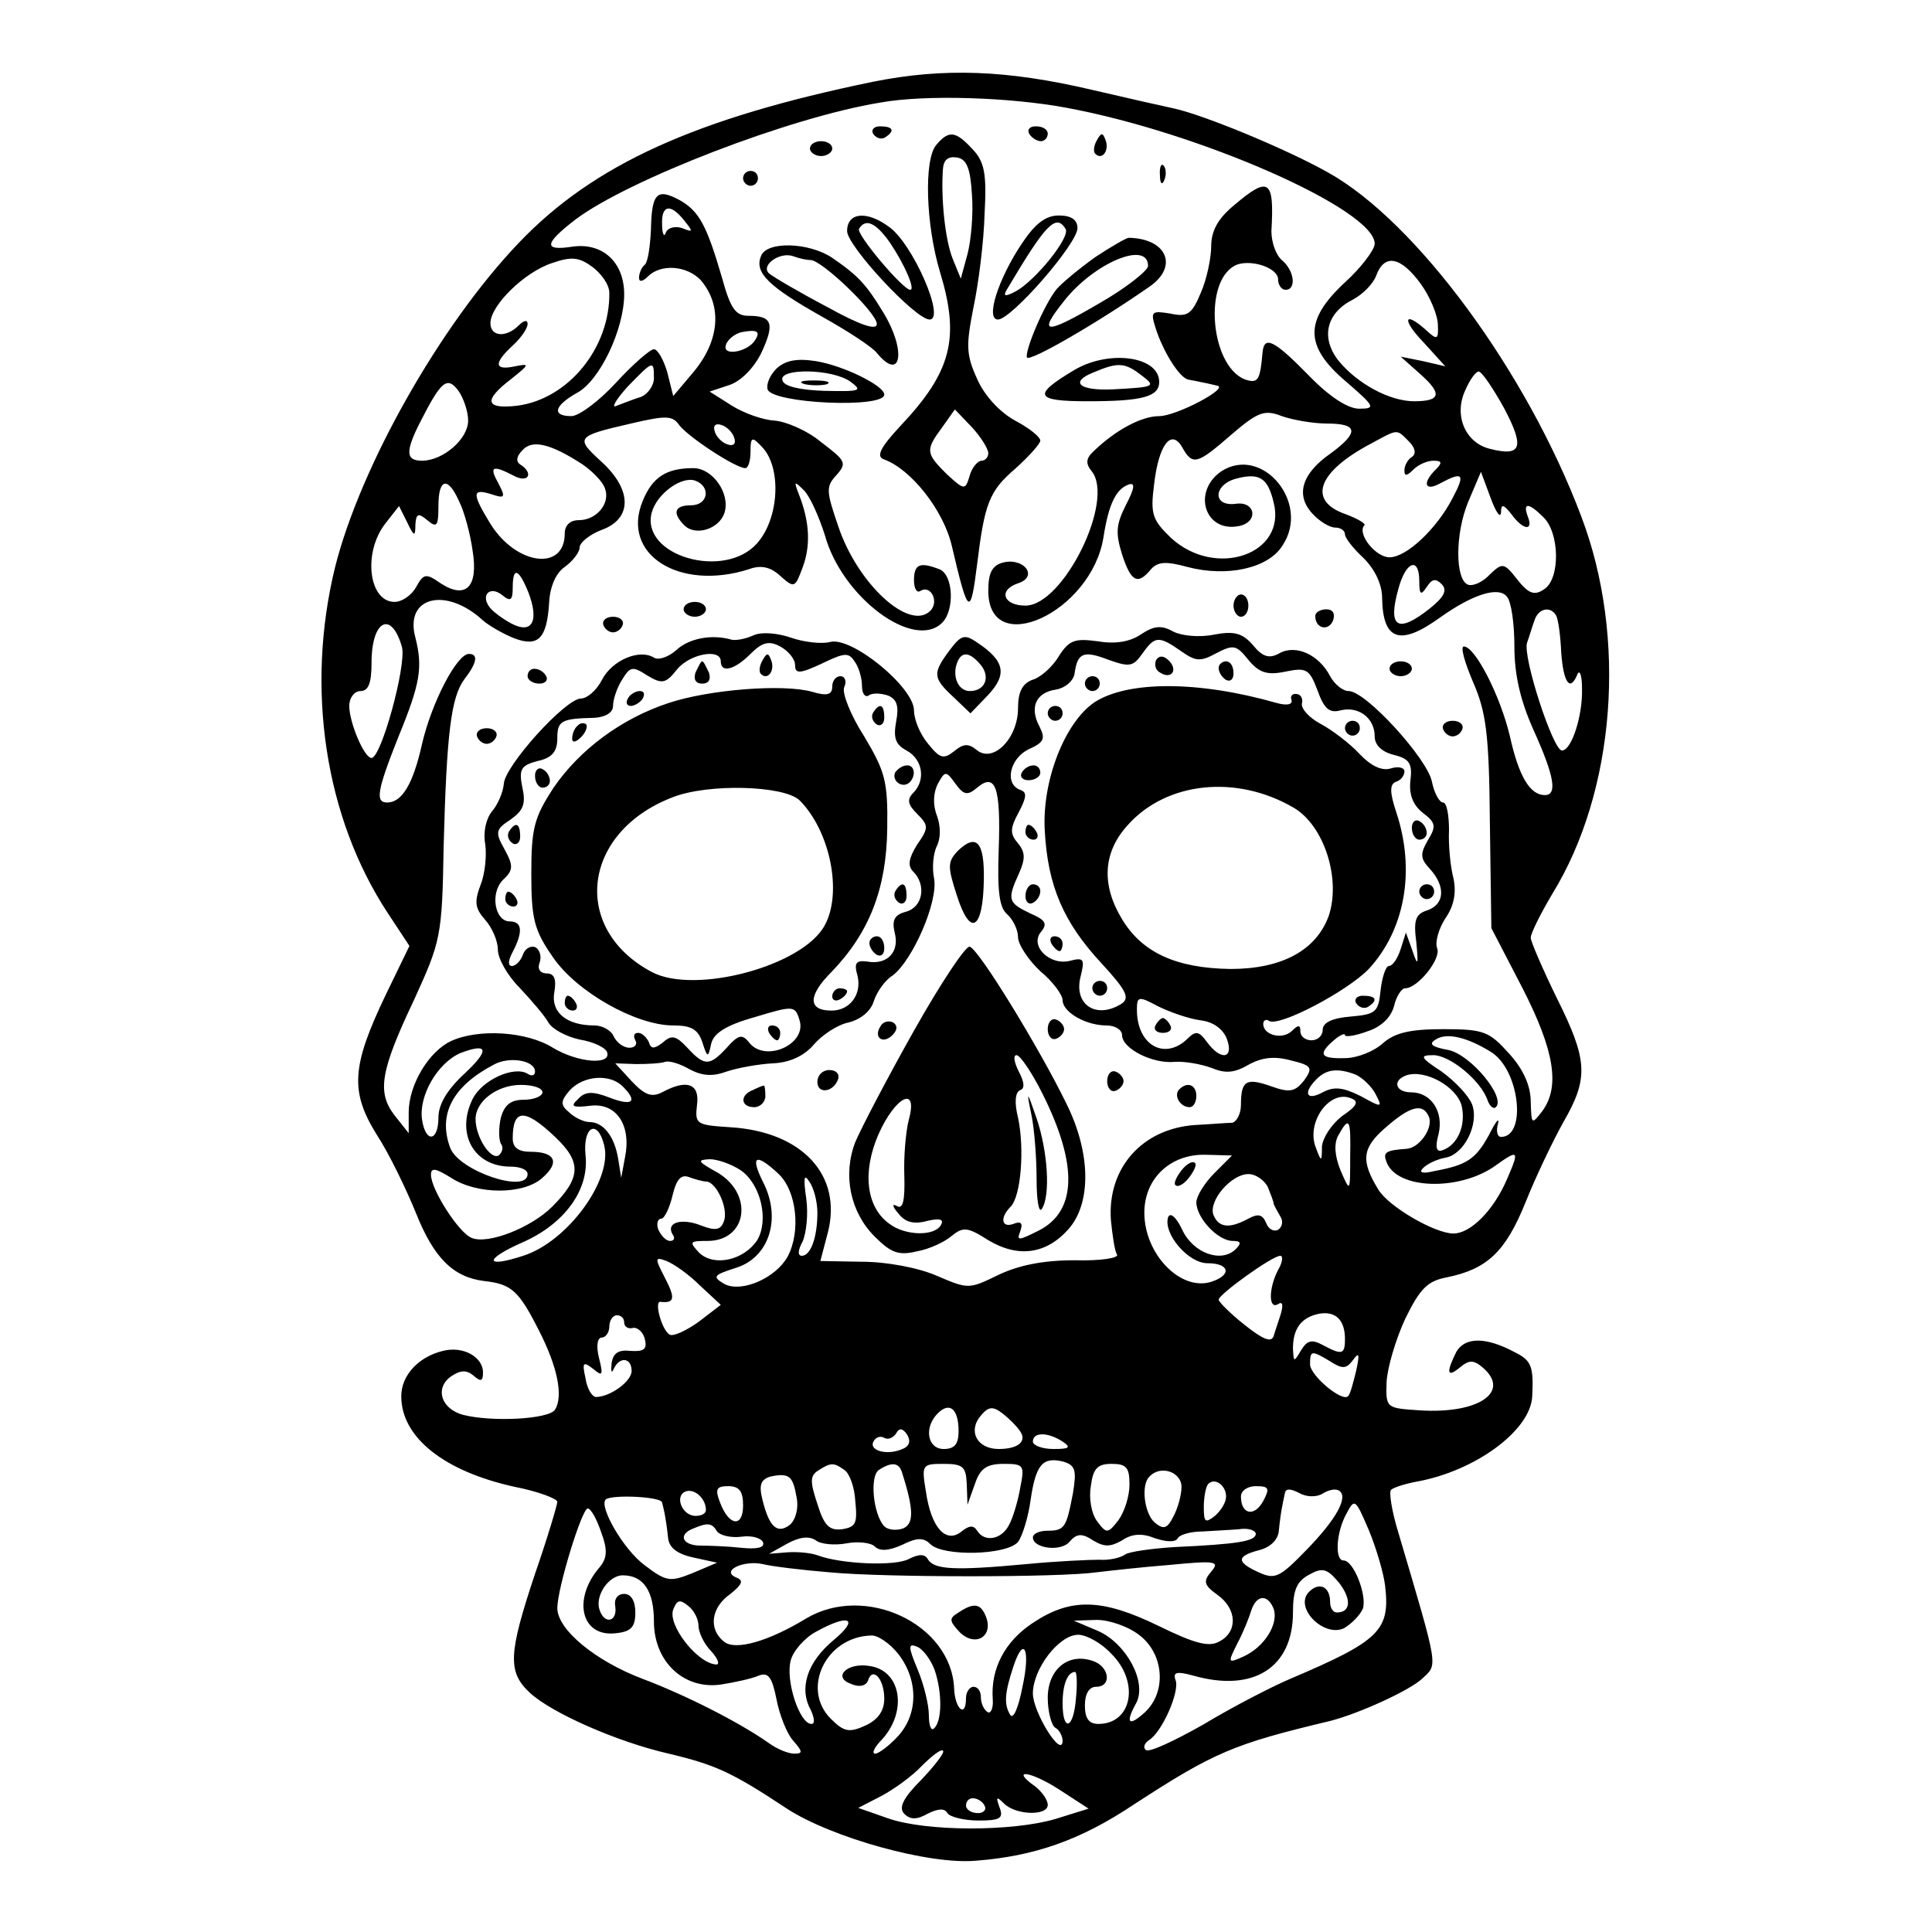 <?xml version="1.0" standalone="no"?>
<!DOCTYPE svg PUBLIC "-//W3C//DTD SVG 20010904//EN"
 "http://www.w3.org/TR/2001/REC-SVG-20010904/DTD/svg10.dtd">
<svg version="1.0" xmlns="http://www.w3.org/2000/svg"
 width="260pt" height="260pt" viewBox="0 0 260 260"
 preserveAspectRatio="xMidYMid meet">
<g transform="translate(0,260) scale(0.1,-0.1)"
fill="#000000" stroke="none">
<path d="M1175 2490 c-238 -49 -376 -111 -477 -217 -106 -111 -213 -301 -247
-436 -40 -163 -14 -337 71 -466 l29 -44 -32 -66 c-46 -96 -48 -130 -12 -188
17 -26 40 -74 53 -106 24 -60 50 -86 92 -91 36 -4 46 -13 72 -64 27 -52 34
-91 23 -109 -8 -13 -85 -17 -124 -7 -29 8 -38 35 -17 51 13 9 21 10 31 2 10
-9 13 -8 13 4 0 21 -27 36 -54 29 -33 -8 -56 -33 -56 -61 0 -55 57 -101 153
-122 31 -6 57 -16 57 -20 0 -4 -13 -48 -30 -97 -36 -108 -37 -132 -7 -160 29
-27 117 -66 187 -82 63 -15 85 -25 159 -74 60 -39 192 -76 255 -70 77 6 139
27 211 75 109 71 135 82 265 113 39 10 107 41 124 57 21 20 23 10 -32 196 -9
29 -13 55 -10 58 3 3 18 8 34 11 79 14 154 69 156 115 2 40 -1 48 -23 59 -39
21 -67 21 -79 1 -14 -28 -13 -36 5 -21 12 10 18 10 30 0 39 -33 -5 -63 -84
-58 -46 3 -46 3 -45 38 1 19 12 57 25 85 20 41 30 51 56 56 54 11 79 34 106
101 14 35 37 83 51 108 34 59 33 83 -9 167 -19 39 -35 76 -35 81 0 6 13 32 29
59 85 138 101 345 39 508 -73 194 -222 397 -341 463 -55 31 -166 77 -207 86
-14 3 -63 14 -110 25 -115 27 -200 30 -295 11z m260 -35 c179 -33 415 -137
415 -183 0 -8 -18 -32 -40 -52 -55 -51 -55 -86 2 -134 38 -33 40 -36 17 -36
-15 0 -40 16 -68 45 -47 48 -60 54 -62 30 -3 -35 -6 -40 -19 -37 -51 12 -63
137 -15 156 21 7 55 -5 55 -20 0 -8 5 -14 10 -14 15 0 12 26 -5 40 -8 7 -14
24 -14 39 4 69 -3 75 -50 35 -22 -18 -31 -35 -31 -55 0 -16 -6 -45 -14 -63
-12 -29 -18 -33 -41 -28 -25 4 -27 3 -20 -19 10 -32 33 -69 45 -70 6 -1 15 -3
20 -4 6 -1 13 -3 18 -4 17 -3 -55 -41 -78 -41 -24 0 -59 -19 -88 -47 -11 -10
-11 -17 -3 -27 32 -39 -38 -181 -89 -181 -30 0 -37 21 -10 30 28 9 8 35 -20
28 -15 -4 -20 -14 -20 -38 0 -93 139 -29 155 72 7 45 17 65 34 71 9 3 8 -5 -4
-28 -13 -26 -14 -37 -5 -66 12 -37 21 -42 39 -20 9 10 20 11 49 3 53 -14 109
-2 128 29 38 57 -27 135 -82 100 -40 -27 -23 -83 23 -74 27 5 23 34 -4 30 -32
-4 -30 26 1 34 31 8 42 1 50 -32 18 -70 -78 -103 -138 -48 -25 24 -28 32 -23
71 6 54 23 77 38 51 14 -25 20 -23 66 17 36 31 45 34 68 25 14 -5 42 -10 61
-10 42 0 43 -12 5 -40 -39 -27 -48 -56 -25 -81 9 -10 23 -19 31 -19 7 0 13 -4
13 -9 0 -5 11 -19 25 -32 15 -15 25 -35 25 -54 1 -57 24 -65 78 -26 45 32 79
42 90 28 6 -7 10 -37 10 -67 0 -38 8 -73 26 -113 28 -62 32 -87 15 -87 -20 0
-35 25 -47 79 -13 55 -47 121 -62 121 -5 0 1 -21 12 -47 18 -41 22 -70 23
-190 l2 -142 42 -81 c43 -84 51 -133 26 -166 -14 -18 -14 -17 -15 13 0 22 -10
44 -29 65 -27 30 -34 33 -89 33 -45 0 -65 -5 -81 -19 -12 -11 -35 -20 -51 -20
-33 -1 -37 5 -15 24 8 7 15 10 15 7 0 -3 14 -1 30 5 19 6 32 19 36 34 3 13 10
24 15 24 17 0 49 40 43 54 -3 8 2 26 11 40 12 17 15 35 11 54 -4 15 -7 44 -6
65 0 20 -3 37 -8 37 -5 0 -12 13 -15 28 -6 31 -89 122 -112 122 -8 0 -19 9
-25 20 -15 29 -46 43 -68 31 -14 -8 -23 -5 -36 11 -14 16 -25 19 -52 14 -19
-4 -43 -2 -55 4 -16 9 -26 8 -44 -4 -15 -10 -35 -13 -58 -9 -30 4 -38 2 -52
-20 -9 -15 -25 -29 -36 -32 -13 -5 -19 -16 -19 -38 0 -41 -34 -75 -56 -56 -11
9 -18 8 -30 -2 -14 -11 -19 -10 -35 10 -11 13 -19 33 -19 45 0 31 -84 100
-113 92 -12 -3 -36 0 -53 6 -18 6 -39 8 -50 3 -11 -5 -23 -7 -29 -6 -27 8 -58
2 -75 -14 -10 -9 -24 -14 -30 -10 -19 12 -56 -3 -70 -30 -7 -14 -20 -25 -28
-25 -21 0 -103 -91 -104 -115 -1 -11 -8 -28 -16 -37 -8 -10 -12 -28 -9 -44 2
-14 0 -39 -6 -54 -9 -24 -8 -32 6 -48 9 -10 17 -28 17 -40 0 -12 13 -35 29
-51 16 -17 34 -38 39 -47 5 -9 24 -19 42 -23 19 -3 35 -11 37 -17 6 -18 -40
-14 -73 6 -35 22 -100 26 -137 9 -30 -14 -57 -59 -57 -96 l0 -28 -19 24 c-24
31 -19 60 26 155 36 79 38 85 40 206 4 153 10 202 28 226 17 22 19 34 6 34
-16 0 -50 -65 -63 -121 -12 -54 -27 -79 -47 -79 -16 0 -14 15 15 88 30 73 33
94 23 134 -15 55 41 69 91 23 8 -7 27 -18 42 -24 32 -12 44 -1 47 48 1 21 9
40 21 48 11 8 20 20 20 26 0 7 14 18 30 24 41 15 41 54 -1 92 -35 32 -34 34
40 51 47 11 56 11 65 -2 12 -16 76 -58 89 -58 4 0 7 10 7 22 0 20 2 21 15 7
27 -27 24 -96 -6 -130 -44 -50 -157 -17 -142 41 7 26 41 50 59 43 21 -8 17
-33 -6 -33 -22 0 -26 -10 -9 -27 15 -15 47 -5 54 17 8 26 -16 60 -42 60 -36 0
-55 -12 -68 -44 -30 -72 49 -122 143 -92 16 6 29 3 42 -9 19 -17 20 -16 30 11
11 29 10 61 -5 99 -7 18 -6 18 7 5 8 -8 20 -35 28 -60 23 -84 120 -156 158
-118 17 17 15 65 -4 72 -26 10 -34 7 -34 -15 0 -11 4 -18 9 -14 14 8 25 -15
13 -27 -28 -28 -98 36 -124 114 -16 47 -17 53 -2 69 14 16 12 19 -21 44 -19
16 -48 28 -63 29 -16 1 -41 10 -57 20 l-30 19 27 9 c15 5 33 23 43 44 18 39
14 49 -18 49 -17 0 -24 10 -35 50 -21 72 -31 91 -58 106 -30 16 -37 9 -38 -40
-1 -22 -4 -43 -8 -47 -5 -4 -8 -12 -8 -18 0 -6 5 -5 12 2 17 17 52 15 71 -5
29 -34 26 -81 -10 -124 l-27 -32 -8 32 c-5 17 -13 31 -18 31 -5 0 -28 -20 -51
-45 -23 -25 -50 -45 -60 -45 -27 0 -23 14 7 31 31 16 64 86 64 133 0 43 -29
70 -70 64 -39 -6 -38 4 5 37 71 53 287 137 410 157 61 11 175 7 250 -7z m-514
-152 c12 -15 12 -16 -3 -10 -9 3 -19 1 -22 -6 -2 -7 -5 -2 -5 11 -1 26 11 29
30 5z m-101 -97 c1 -74 -55 -143 -124 -152 -43 -5 -46 7 -8 36 25 20 25 21 5
17 -28 -6 -29 4 -3 28 11 10 20 23 20 29 0 6 -5 5 -12 -2 -17 -17 -38 -15 -38
3 0 24 46 69 83 81 26 9 36 8 54 -5 12 -9 23 -24 23 -35z m1092 12 c13 -18 23
-43 23 -55 1 -20 -1 -21 -15 -8 -31 28 -34 15 -4 -16 l29 -32 -30 7 -30 6 27
-24 c29 -26 27 -36 -9 -36 -33 0 -77 24 -102 55 -24 31 -16 64 20 82 13 7 27
21 31 32 11 30 33 26 60 -11z m-896 -76 c-10 -16 -45 -22 -39 -6 2 7 12 15 21
17 21 4 26 1 18 -11z m-136 -51 c0 -10 -8 -21 -17 -25 -10 -3 -25 -9 -33 -12
-8 -4 -2 7 14 25 35 36 36 37 36 12z m1144 -40 c28 -53 24 -66 -19 -55 -33 8
-49 45 -33 79 6 14 14 25 18 25 4 0 19 -22 34 -49z m-1394 -17 c0 -25 -34 -54
-62 -54 -22 0 -23 12 -2 53 28 55 36 61 51 41 7 -10 13 -28 13 -40z m358 -23
c3 -8 -1 -12 -9 -9 -7 2 -15 10 -17 17 -3 8 1 12 9 9 7 -2 15 -10 17 -17z
m908 -5 c9 -9 10 -17 4 -21 -5 -3 -10 -11 -10 -18 0 -8 3 -8 12 1 7 7 19 12
27 12 12 0 12 -3 3 -12 -19 -19 -14 -30 7 -18 30 16 33 12 16 -20 -21 -41 -62
-80 -85 -80 -19 0 -44 32 -34 43 3 2 -9 9 -25 15 -52 18 -38 57 34 95 37 20
34 20 51 3z m-1112 -31 c13 -9 27 -23 30 -32 8 -20 -11 -43 -35 -43 -12 0 -19
-7 -19 -18 0 -51 -65 -43 -100 13 -25 41 -25 48 1 40 18 -6 20 -5 10 14 -13
23 -9 26 20 11 20 -11 28 3 9 15 -6 4 -5 11 3 19 13 15 38 9 81 -19z m1236
-65 c0 12 3 12 14 -2 16 -22 30 -23 22 -3 -7 19 1 19 21 -1 22 -21 23 -83 1
-97 -13 -9 -21 -6 -36 13 -18 23 -20 23 -37 7 -9 -10 -22 -16 -29 -14 -18 6
-18 69 0 112 l17 40 13 -35 c7 -19 13 -28 14 -20z m-1402 15 c7 -14 15 -44 18
-66 8 -49 -9 -66 -43 -44 -20 14 -23 13 -33 -5 -6 -11 -19 -20 -29 -20 -35 0
-43 67 -12 106 l18 23 11 -22 c9 -19 11 -20 11 -3 1 15 4 16 16 6 13 -11 15
-8 15 19 0 38 13 40 28 6z m1292 -107 c0 -18 2 -20 10 -8 7 11 12 12 20 4 8
-8 4 -17 -16 -33 -43 -34 -57 -26 -42 27 10 37 28 43 28 10z m-1199 -15 c15
-39 5 -57 -23 -42 -13 7 -26 17 -30 23 -11 16 2 28 18 15 11 -9 14 -7 14 10 0
29 8 26 21 -6z m1383 -31 c3 -5 6 -27 7 -50 3 -41 12 -54 22 -29 3 6 6 -2 6
-20 1 -36 -14 -83 -27 -83 -12 0 -53 126 -47 145 3 8 7 22 10 30 5 16 21 20
29 7z m-1553 -43 c6 -25 -28 -149 -41 -149 -10 0 -30 48 -30 70 0 11 7 20 15
20 11 0 15 11 15 38 0 58 27 71 41 21z m529 -24 c0 -12 6 -12 36 2 31 15 36
15 44 3 6 -8 10 -23 10 -33 0 -10 4 -16 9 -13 5 4 17 3 26 0 12 -5 15 -14 11
-35 -4 -22 -1 -31 14 -39 22 -12 26 -40 9 -57 -9 -9 -7 -16 5 -28 16 -16 16
-19 0 -42 -11 -18 -13 -28 -5 -36 18 -18 13 -48 -10 -54 -15 -4 -19 -11 -15
-28 7 -26 -10 -44 -37 -39 -15 2 -18 -2 -13 -19 6 -25 -10 -47 -35 -47 -32 0
-32 20 0 52 51 53 74 112 75 193 1 64 -3 77 -31 124 -18 28 -30 58 -27 66 4 8
1 15 -5 15 -6 0 -11 -6 -11 -14 0 -11 -7 -13 -27 -7 -39 11 -139 3 -193 -15
-64 -21 -120 -63 -155 -114 -26 -40 -30 -54 -30 -116 0 -61 4 -76 29 -112 32
-47 112 -92 162 -92 24 0 33 -5 39 -22 7 -22 8 -22 12 -3 3 14 19 25 58 36 53
16 55 16 61 -4 10 -32 -45 -57 -67 -31 -10 13 -15 12 -31 -6 -23 -25 -30 -25
-53 0 -15 16 -21 18 -33 7 -12 -9 -16 -9 -19 1 -3 6 -9 12 -14 12 -6 0 -7 -4
-4 -10 3 -5 0 -10 -8 -10 -8 0 -17 7 -21 15 -3 8 -15 15 -26 15 -38 0 -59 18
-54 45 3 17 0 25 -10 25 -9 0 -13 6 -10 14 3 8 1 17 -5 21 -6 3 -14 -1 -17 -9
-3 -9 -10 -16 -15 -16 -6 0 -5 8 1 19 14 27 13 41 -4 41 -20 0 -27 38 -9 56
14 13 14 19 2 41 -13 23 -12 27 8 40 17 12 21 21 16 43 -5 25 -2 30 21 36 19
4 26 13 26 30 0 24 5 27 50 28 15 1 25 7 25 16 0 8 5 24 12 35 11 18 14 19 34
6 20 -12 25 -11 40 8 17 21 59 29 59 11 0 -16 18 -12 40 10 16 16 25 18 40 10
11 -6 20 -17 20 -25z m519 19 c20 -14 26 -15 48 -3 23 12 27 11 43 -9 14 -17
25 -21 49 -16 29 6 33 4 44 -25 9 -25 16 -31 31 -27 24 6 46 -10 46 -35 0 -12
10 -21 26 -25 21 -5 25 -12 22 -35 -2 -19 4 -33 17 -43 17 -13 18 -18 7 -36
-11 -19 -11 -25 2 -39 22 -24 20 -48 -3 -56 -16 -5 -19 -13 -15 -43 3 -31 2
-33 -5 -12 l-9 25 -7 -22 c-4 -13 -11 -23 -16 -23 -4 0 -9 -15 -11 -32 -3 -30
-6 -33 -40 -36 -25 -2 -38 -8 -38 -18 0 -8 -7 -14 -15 -14 -8 0 -15 5 -15 12
0 9 -3 9 -11 1 -13 -13 -39 -6 -39 9 0 5 4 7 8 4 14 -8 105 40 134 70 49 53
63 133 37 211 -9 27 -9 38 0 41 6 2 11 8 11 14 0 5 -8 7 -18 4 -12 -4 -27 3
-43 20 -13 14 -37 32 -52 40 -15 8 -26 20 -25 27 2 7 -2 13 -7 13 -6 1 -9 -3
-7 -8 2 -6 -6 -8 -20 -4 -105 30 -200 30 -245 1 -40 -27 -71 -106 -67 -173 4
-74 25 -123 76 -178 34 -37 39 -47 27 -55 -34 -21 -64 -1 -55 36 6 24 5 27
-14 22 -27 -7 -55 20 -39 39 9 11 6 16 -15 25 -29 14 -31 18 -15 53 9 20 9 29
-1 41 -11 13 -11 20 1 42 11 21 11 27 2 30 -22 8 -14 43 12 55 20 9 22 14 14
30 -14 26 -5 46 22 50 12 2 23 11 25 21 4 29 12 32 46 19 28 -10 33 -9 45 8
17 24 22 25 52 4z m-274 -184 c25 21 32 0 29 -84 -2 -56 1 -77 11 -86 8 -7 15
-21 15 -31 0 -10 14 -31 30 -46 17 -14 30 -32 30 -39 0 -16 31 -34 59 -34 12
0 21 -6 21 -13 0 -18 41 -39 71 -36 13 1 35 -3 49 -8 19 -8 31 -7 50 4 18 10
35 12 57 6 29 -7 30 -10 18 -27 -12 -15 -19 -17 -44 -8 -34 12 -41 8 -41 -25
0 -12 -6 -23 -12 -24 -7 0 -30 -2 -50 -3 -71 -5 -118 -58 -113 -128 2 -20 5
-41 8 -46 4 -5 -22 -9 -57 -8 -43 0 -76 -7 -103 -20 -39 -19 -40 -19 -82 -1
-25 11 -68 19 -101 19 l-56 1 10 38 c20 77 -34 136 -131 142 -46 3 -48 4 -45
30 4 29 -14 35 -47 17 -14 -7 -23 -4 -41 15 l-22 24 28 -1 c16 0 34 1 39 3 6
2 21 -3 33 -10 17 -9 31 -10 50 -3 15 5 43 10 62 11 23 1 42 10 55 25 11 13
32 27 47 30 16 4 30 15 34 29 4 12 15 28 25 34 27 20 62 100 56 131 -3 15 -1
34 4 44 5 10 5 26 0 40 -6 15 -5 31 1 43 10 18 11 18 24 0 11 -15 16 -16 29
-5z m426 -27 c41 -24 64 -96 47 -146 -17 -46 -63 -71 -132 -71 -73 1 -119 22
-146 67 -28 46 -26 90 8 127 52 58 146 68 223 23z m-665 10 c41 -41 58 -124
34 -168 -29 -55 -175 -94 -233 -63 -109 58 -94 188 28 235 48 19 150 16 171
-4z m539 -296 c18 -2 31 -12 36 -25 10 -27 -8 -30 -27 -4 -10 14 -15 15 -25 5
-31 -31 -69 -10 -69 38 0 18 2 19 28 5 16 -8 42 -17 57 -19z m392 -43 c38 -24
48 -114 13 -114 -5 0 -7 8 -4 18 2 9 -3 3 -12 -15 -18 -33 -30 -41 -74 -49
-16 -4 -21 -2 -15 4 6 6 19 12 30 14 25 4 46 45 36 72 -5 12 -23 31 -41 44
-29 19 -30 22 -11 22 22 0 64 -34 73 -61 3 -8 8 -12 11 -9 14 13 -34 71 -64
77 -22 4 -27 8 -17 14 15 10 43 3 75 -17z m-1381 -28 c-24 -22 -36 -42 -36
-60 0 -32 -17 -35 -22 -3 -5 32 21 77 52 90 37 14 39 4 6 -27z m94 2 c0 -5 -4
-7 -10 -3 -18 11 -61 -8 -74 -34 -23 -47 2 -91 51 -91 13 0 23 -4 23 -10 0
-27 -92 4 -104 35 -17 45 3 83 58 112 21 12 56 6 56 -9z m1104 -4 c9 -4 21
-15 27 -26 10 -19 9 -19 -20 -3 -24 12 -36 13 -51 5 -22 -12 -27 -1 -8 18 13
13 28 15 52 6z m143 -42 c6 -26 -5 -53 -26 -60 -8 -3 -10 4 -5 22 7 30 -10 56
-37 56 -21 0 -26 16 -6 23 25 8 67 -15 74 -41z m-1129 26 c21 -21 13 -27 -18
-15 -23 9 -33 8 -42 -2 -11 -10 -8 -12 17 -9 35 4 55 -27 46 -70 l-5 -27 -4
25 c-5 31 -20 50 -39 50 -7 0 -20 6 -27 13 -12 10 -12 15 1 30 19 20 54 22 71
5z m-108 -8 c0 -5 -11 -10 -25 -10 -18 0 -26 -7 -31 -24 -3 -14 -3 -29 0 -35
4 -5 2 -12 -3 -16 -11 -6 -31 25 -31 49 0 24 29 46 61 46 16 0 29 -4 29 -10z
m1076 -32 c-14 -11 -26 -29 -27 -41 0 -21 -1 -21 -8 -2 -14 34 18 79 47 67 11
-4 9 -10 -12 -24z m117 -1 c6 -15 -13 -42 -30 -43 -29 -2 -32 -5 -27 -18 14
-37 98 -39 146 -5 32 23 33 21 16 -18 -18 -42 -49 -73 -72 -73 -25 0 -87 36
-101 59 -24 39 -22 56 9 83 34 30 51 34 59 15z m-1176 -27 c36 -34 35 -55 -4
-94 -28 -28 -86 -51 -108 -42 -17 6 -55 65 -55 85 0 10 6 9 27 -4 35 -23 98
-23 123 0 24 21 17 35 -16 35 -17 0 -24 6 -24 18 0 40 16 41 57 2z m1070 -27
c0 -48 0 -48 -13 -18 -8 20 -9 36 -3 47 15 27 17 22 16 -29z m-1004 16 c12
-46 -49 -130 -109 -149 -52 -17 -53 -5 -1 18 57 25 90 71 85 117 -4 39 16 50
25 14z m821 -38 c-13 -13 -24 -31 -24 -39 0 -21 29 -52 49 -52 11 0 12 -3 4
-11 -19 -19 -57 -6 -72 26 -8 17 -16 24 -19 17 -7 -22 27 -62 53 -62 30 0 33
-16 5 -25 -41 -13 -90 37 -90 93 0 46 35 79 82 78 l36 -1 -24 -24z m-637 4
c27 -19 38 -67 22 -94 -18 -27 -58 -36 -78 -17 -14 15 -13 16 11 16 55 0 63
66 10 94 -23 13 -24 15 -7 16 11 0 30 -7 42 -15z m51 -5 c24 -23 30 -77 12
-111 -16 -29 -62 -49 -85 -37 -17 10 -15 12 16 22 44 14 61 66 36 115 -18 36
-10 40 21 11z m-98 -10 c14 0 31 -37 24 -54 -4 -11 -11 -13 -31 -5 -26 10 -47
4 -38 -12 4 -5 2 -9 -3 -9 -6 0 -12 7 -16 15 -3 8 -1 15 4 15 4 0 11 14 15 31
5 21 11 29 22 25 8 -3 19 -6 23 -6z m150 -42 c0 -33 -9 -58 -21 -58 -6 0 -5 8
1 19 5 11 8 37 5 58 -4 28 -3 34 4 23 6 -8 11 -27 11 -42z m606 35 c4 -10 8
-20 8 -23 1 -3 5 -10 9 -17 4 -6 3 -14 -3 -18 -6 -3 -13 1 -16 9 -5 12 -11 13
-24 6 -26 -14 -40 -12 -47 5 -7 19 24 55 47 55 10 0 21 -8 26 -17z m-764 -133
l28 -26 -30 -23 c-17 -12 -34 -20 -39 -17 -11 7 -21 46 -12 44 19 -2 20 5 6
32 -14 27 -14 29 2 23 10 -4 30 -18 45 -33z m778 21 c-13 -25 -13 -54 0 -46 6
4 7 -1 4 -12 -3 -10 -8 -24 -10 -31 -3 -9 -14 -5 -39 15 -19 15 -35 31 -35 34
0 7 72 59 83 59 4 0 3 -9 -3 -19z m90 -93 c0 -21 -4 -22 -30 -8 -15 8 -21 6
-29 -7 -10 -17 -10 -16 -11 2 0 27 11 42 35 47 22 4 35 -8 35 -34z m-970 22
c0 -5 5 -9 12 -7 6 1 14 -6 16 -16 3 -13 -2 -16 -19 -15 -17 2 -24 -3 -26 -17
-1 -11 0 -14 3 -7 8 17 24 15 24 -3 0 -14 -29 -35 -48 -35 -5 0 -12 11 -14 25
-5 22 -3 23 10 13 13 -11 14 -9 8 15 -4 16 -2 27 4 27 5 0 10 7 10 15 0 8 5
15 10 15 6 0 10 -4 10 -10z m950 -52 c17 -11 22 -10 31 2 8 11 9 8 4 -15 -4
-16 -8 -32 -11 -34 -8 -8 -51 28 -51 43 0 19 2 19 27 4z m-500 -94 c0 -17 -5
-24 -20 -24 -22 0 -27 29 -8 48 16 16 28 6 28 -24z m82 1 c11 -14 -1 -25 -28
-25 -29 0 -42 24 -24 45 10 12 16 13 29 3 9 -7 19 -17 23 -23z m-160 -26 c-21
-8 -44 0 -36 12 3 5 9 7 14 4 5 -3 12 0 16 6 4 8 9 7 15 -2 5 -9 3 -16 -9 -20z
m218 11 c12 -8 9 -10 -12 -10 -16 0 -28 5 -28 10 0 13 20 13 40 0z m14 -69
c-9 -47 -11 -51 -35 -51 -10 0 -19 -4 -19 -9 0 -15 39 -20 50 -5 9 10 16 11
31 1 15 -9 23 -9 39 0 13 9 27 10 44 3 15 -5 28 -6 31 0 3 5 18 9 33 9 15 1
37 2 49 3 12 2 22 -1 23 -6 0 -10 -23 -14 -110 -18 -30 -2 -60 -6 -66 -10 -7
-5 -23 -8 -35 -7 -13 0 -58 -2 -99 -6 -97 -9 -122 -7 -131 6 -4 8 -12 8 -26 1
-18 -10 -91 -7 -123 5 -8 3 -26 5 -40 4 l-25 -2 25 14 c17 9 29 10 38 4 6 -5
25 -7 41 -4 15 3 33 1 38 -4 7 -7 19 -6 37 2 20 10 29 10 38 1 17 -17 103 -15
118 3 6 8 14 34 17 57 7 47 16 58 44 51 16 -5 18 -11 13 -42z m-308 31 c7 -4
14 -23 15 -42 3 -30 1 -35 -18 -38 -17 -2 -24 5 -33 34 -10 30 -10 38 1 45 17
11 21 11 35 1z m78 -4 c16 -50 16 -69 1 -75 -9 -3 -20 -2 -25 3 -15 16 -20 68
-7 76 17 11 27 10 31 -4z m87 -15 l1 -28 10 28 c7 21 16 27 39 27 27 0 28 -2
22 -32 -3 -18 -10 -41 -15 -50 -10 -20 -33 -24 -43 -8 -5 8 -11 7 -21 -1 -21
-17 -41 5 -48 54 -6 36 -5 37 24 37 26 0 30 -4 31 -27z m219 -1 c0 -16 -7 -37
-15 -48 -14 -18 -16 -18 -28 -2 -8 10 -12 31 -9 48 3 24 9 30 28 30 20 0 24
-5 24 -28z m-448 -17 c3 -14 -1 -30 -9 -37 -17 -13 -28 -3 -37 34 -5 20 -2 27
11 31 25 5 30 1 35 -28z m518 14 c0 -11 -5 -29 -11 -40 -8 -16 -13 -18 -25 -8
-14 12 -19 51 -7 62 15 16 43 6 43 -14z m60 -13 c0 -8 -7 -19 -15 -26 -13 -10
-15 -9 -15 12 0 14 3 28 6 31 9 9 24 -2 24 -17z m-700 -18 c0 -5 -6 -8 -14 -8
-18 0 -29 27 -13 33 12 4 27 -10 27 -25z m50 6 c0 -30 -19 -28 -31 4 -7 18 -5
22 11 22 15 0 20 -7 20 -26z m700 6 c-12 -22 -30 -18 -30 6 0 8 9 14 20 14 18
0 19 -3 10 -20z m80 10 c8 5 17 7 22 4 13 -8 -3 -38 -44 -80 -36 -37 -42 -40
-64 -30 -31 14 -30 22 1 30 15 4 25 14 26 26 1 11 3 25 4 30 1 6 3 15 4 20 1
7 7 7 19 1 10 -6 24 -6 32 -1z m-889 -12 c1 -4 3 -12 4 -18 1 -5 3 -19 4 -29
1 -13 11 -22 34 -27 l32 -7 -33 -14 c-30 -12 -35 -12 -65 11 -28 21 -61 78
-52 88 8 7 75 4 76 -4z m973 -112 c7 -60 -7 -74 -127 -125 -26 -11 -80 -39
-118 -62 -39 -22 -73 -38 -77 -34 -4 3 -2 9 4 13 18 11 42 66 36 81 -4 11 2
12 24 6 81 -23 134 11 134 85 0 30 5 42 22 51 18 10 24 8 40 -11 17 -22 16
-40 -3 -40 -5 0 -9 6 -9 14 0 22 -16 28 -30 12 -17 -22 23 -60 49 -47 10 6 21
17 25 26 6 17 -12 65 -26 65 -12 0 -10 38 4 63 11 21 12 20 30 -22 10 -24 20
-58 22 -75z m-1055 72 c9 -24 8 -35 -2 -47 -37 -43 -25 -94 21 -89 21 2 27 8
27 28 0 16 -6 25 -15 25 -9 0 -14 -7 -12 -17 3 -20 -14 -25 -21 -5 -7 19 12
47 31 47 28 0 42 -21 42 -62 0 -54 40 -92 90 -85 19 3 42 8 51 12 13 5 18 -2
24 -32 4 -21 14 -46 22 -55 13 -15 14 -18 2 -18 -8 0 -23 6 -34 14 -41 29
-115 66 -171 87 -63 24 -114 66 -114 95 0 26 33 134 41 134 4 0 12 -14 18 -32z
m156 1 c4 -5 18 -9 33 -7 14 2 27 -2 29 -8 2 -7 -9 -9 -29 -7 -18 2 -43 3 -55
3 -25 0 -31 15 -10 23 19 8 25 8 32 -4z m152 -55 c73 -7 309 -7 358 0 17 2 61
7 99 10 62 6 68 5 56 -9 -11 -13 -10 -18 8 -31 27 -19 28 -50 3 -63 -14 -8
-33 -3 -82 21 -76 37 -118 38 -169 4 -38 -25 -57 -62 -54 -103 1 -12 -3 -20
-7 -17 -5 3 -9 12 -9 20 0 8 -4 14 -10 14 -5 0 -10 -7 -10 -15 0 -28 -15 -15
-16 13 -4 87 -120 141 -199 94 -51 -31 -96 -44 -111 -31 -21 17 -17 46 9 64
16 13 18 18 8 22 -22 9 10 24 36 18 12 -3 53 -8 90 -11z m-177 -72 c0 -8 7
-24 17 -34 9 -10 12 -18 7 -18 -25 1 -66 53 -58 74 5 13 9 14 20 5 8 -6 14
-18 14 -27z m774 23 c7 -20 -12 -51 -40 -64 -22 -10 -22 -9 -9 17 8 15 16 35
19 45 7 21 22 22 30 2z m-592 -42 c-36 -30 -47 -65 -31 -94 5 -11 6 -19 1 -19
-16 0 -35 58 -28 85 3 13 19 31 34 39 45 25 59 18 24 -11z m412 6 c33 -26 36
-77 6 -104 -21 -19 -26 -14 -11 13 15 28 -13 80 -51 97 l-33 14 31 1 c17 0 43
-9 58 -21z m-325 -25 c27 -35 27 -81 -1 -111 -12 -13 -26 -23 -30 -23 -5 0 -2
7 6 16 38 38 30 96 -14 102 -30 5 -50 -15 -25 -24 11 -5 20 -3 23 4 6 20 22 3
22 -24 0 -16 -8 -28 -25 -36 -22 -10 -29 -9 -47 9 -40 40 -7 110 54 112 9 1
26 -11 37 -25z m286 1 c39 -38 29 -95 -17 -95 -13 0 -18 8 -18 25 0 16 6 25
15 25 22 0 18 28 -5 35 -33 11 -60 -12 -60 -50 0 -18 5 -37 10 -40 6 -3 10
-12 10 -18 -1 -24 -40 39 -40 64 0 33 35 79 61 79 11 0 31 -11 44 -25z m-237
-23 c10 -30 10 -68 -1 -78 -4 -4 -7 4 -7 18 0 14 -7 42 -15 61 -13 31 -13 36
-1 31 8 -3 19 -18 24 -32z m118 -22 c-6 -31 -13 -45 -17 -37 -8 14 -7 29 5 65
14 42 23 22 12 -28z m72 -15 c-3 -42 -18 -47 -18 -7 0 26 7 42 17 42 2 0 3
-16 1 -35z m-208 -110 c-25 -25 -31 -38 -23 -46 8 -8 17 -8 31 0 14 7 23 8 27
1 3 -5 22 -10 42 -10 29 0 34 3 28 18 -5 14 -4 15 6 5 16 -16 59 -17 59 -2 0
7 -8 18 -17 25 -34 24 -7 21 32 -4 l40 -26 -45 -14 c-58 -17 -174 -17 -225 1
l-40 14 31 16 c17 9 42 27 55 41 13 13 26 23 28 20 3 -2 -11 -20 -29 -39z m85
-35 c3 -5 -1 -10 -9 -10 -9 0 -16 5 -16 10 0 6 4 10 9 10 6 0 13 -4 16 -10z"/>
<path d="M1175 2420 c4 -6 11 -8 16 -5 14 9 11 15 -7 15 -8 0 -12 -5 -9 -10z"/>
<path d="M1385 2420 c3 -5 10 -10 16 -10 5 0 9 5 9 10 0 6 -7 10 -16 10 -8 0
-12 -4 -9 -10z"/>
<path d="M1260 2405 c-17 -20 -14 -108 5 -171 27 -89 16 -134 -54 -208 -26
-28 -32 -40 -22 -44 37 -13 81 -69 92 -117 22 -94 25 -96 34 -24 10 81 16 98
51 128 19 17 34 34 34 38 0 5 -15 17 -34 27 -20 11 -41 33 -51 56 -15 33 -15
45 -5 96 7 33 14 89 15 126 3 54 0 70 -16 87 -23 25 -32 26 -49 6z m48 -67 c2
-25 -1 -61 -6 -80 l-9 -33 -11 27 c-10 25 -16 81 -13 121 1 12 7 17 19 15 13
-2 18 -15 20 -50z m22 -348 c0 -5 -4 -10 -9 -10 -5 0 -13 -9 -16 -20 -6 -20
-7 -20 -31 2 -28 28 -29 32 -6 63 l17 24 23 -24 c12 -13 22 -29 22 -35z"/>
<path d="M1476 2411 c-4 -7 -5 -15 -2 -18 9 -9 19 4 14 18 -4 11 -6 11 -12 0z"/>
<path d="M1090 2400 c0 -5 7 -10 15 -10 8 0 15 5 15 10 0 6 -7 10 -15 10 -8 0
-15 -4 -15 -10z"/>
<path d="M1561 2364 c0 -11 3 -14 6 -6 3 7 2 16 -1 19 -3 4 -6 -2 -5 -13z"/>
<path d="M1000 2360 c0 -5 5 -10 10 -10 6 0 10 5 10 10 0 6 -4 10 -10 10 -5 0
-10 -4 -10 -10z"/>
<path d="M1140 2289 c0 -20 92 -119 111 -119 22 0 -23 103 -55 125 -30 22 -56
19 -56 -6z m58 -16 c20 -30 34 -63 27 -63 -10 0 -73 75 -69 82 9 15 23 8 42
-19z"/>
<path d="M1375 2272 c-32 -48 -49 -102 -32 -102 18 0 107 102 107 123 0 11 -8
17 -25 17 -18 0 -32 -11 -50 -38z m59 20 c7 -11 -41 -70 -67 -84 -15 -8 -18
-7 -11 4 51 86 65 101 78 80z"/>
<path d="M1474 2254 c-21 -15 -44 -34 -52 -43 -17 -21 -43 -83 -40 -92 3 -7
99 49 166 96 38 27 22 64 -29 65 -3 0 -24 -12 -45 -26z m71 -12 c0 -6 -30 -30
-67 -51 -72 -42 -82 -41 -46 4 40 51 113 82 113 47z"/>
<path d="M1024 2255 c-9 -22 11 -41 82 -81 34 -19 68 -41 74 -49 33 -40 40 3
9 54 -23 38 -34 50 -69 74 -31 21 -89 23 -96 2z m67 -5 c15 0 89 -71 89 -86 0
-9 -22 -2 -67 23 -38 20 -72 40 -78 45 -12 11 15 30 33 23 8 -3 18 -5 23 -5z"/>
<path d="M1045 2104 c-9 -9 -14 -21 -12 -28 6 -19 157 -26 157 -7 0 12 -55 39
-92 45 -26 4 -41 1 -53 -10z m100 -18 c16 -12 13 -13 -35 -12 -33 1 -55 6 -57
14 -6 17 68 16 92 -2z"/>
<path d="M1083 2083 c9 -2 23 -2 30 0 6 3 -1 5 -18 5 -16 0 -22 -2 -12 -5z"/>
<path d="M1444 2101 c-55 -33 -51 -41 20 -41 73 0 96 6 96 26 0 35 -69 44
-116 15z m92 -6 c20 -15 19 -16 -39 -19 -45 -2 -58 10 -25 23 33 14 42 13 64
-4z"/>
<path d="M1660 1785 c0 -8 5 -15 10 -15 6 0 10 7 10 15 0 8 -4 15 -10 15 -5 0
-10 -7 -10 -15z"/>
<path d="M920 1780 c0 -5 7 -10 15 -10 8 0 15 5 15 10 0 6 -7 10 -15 10 -8 0
-15 -4 -15 -10z"/>
<path d="M1770 1771 c0 -17 18 -21 24 -6 3 9 0 15 -9 15 -8 0 -15 -4 -15 -9z"/>
<path d="M812 1759 c2 -6 8 -10 13 -10 5 0 11 4 13 10 2 6 -4 11 -13 11 -9 0
-15 -5 -13 -11z"/>
<path d="M1278 1725 c-23 -31 -23 -37 5 -63 l23 -22 24 25 c26 28 22 46 -16
71 -16 11 -21 9 -36 -11z m42 -20 c13 -16 6 -35 -15 -35 -15 0 -24 19 -17 38
6 16 17 15 32 -3z"/>
<path d="M1870 1700 c0 -5 7 -10 15 -10 8 0 15 5 15 10 0 6 -7 10 -15 10 -8 0
-15 -4 -15 -10z"/>
<path d="M710 1690 c0 -5 7 -10 16 -10 8 0 12 5 9 10 -3 6 -10 10 -16 10 -5 0
-9 -4 -9 -10z"/>
<path d="M1942 1619 c2 -6 8 -10 13 -10 5 0 11 4 13 10 2 6 -4 11 -13 11 -9 0
-15 -5 -13 -11z"/>
<path d="M642 1609 c2 -6 8 -10 13 -10 5 0 11 4 13 10 2 6 -4 11 -13 11 -9 0
-15 -5 -13 -11z"/>
<path d="M1026 1711 c-4 -7 -5 -15 -2 -18 9 -9 19 4 14 18 -4 11 -6 11 -12 0z"/>
<path d="M936 1695 c-3 -9 0 -15 9 -15 9 0 12 6 9 15 -4 8 -7 15 -9 15 -2 0
-5 -7 -9 -15z"/>
<path d="M845 1660 c-3 -5 -2 -10 4 -10 5 0 13 5 16 10 3 6 2 10 -4 10 -5 0
-13 -4 -16 -10z"/>
<path d="M1175 1641 c-3 -5 -1 -12 5 -16 5 -3 10 1 10 9 0 18 -6 21 -15 7z"/>
<path d="M777 1623 c-4 -3 -7 -11 -7 -17 0 -6 5 -5 12 2 6 6 9 14 7 17 -3 3
-9 2 -12 -2z"/>
<path d="M720 1556 c0 -9 5 -16 10 -16 6 0 10 4 10 9 0 6 -4 13 -10 16 -5 3
-10 -1 -10 -9z"/>
<path d="M1205 1561 c-6 -11 9 -23 19 -14 9 9 7 23 -3 23 -6 0 -12 -4 -16 -9z"/>
<path d="M685 1481 c-3 -5 -1 -12 5 -16 5 -3 10 1 10 9 0 18 -6 21 -15 7z"/>
<path d="M1205 1401 c-3 -5 -1 -12 5 -16 5 -3 10 1 10 9 0 18 -6 21 -15 7z"/>
<path d="M680 1390 c0 -5 5 -10 11 -10 5 0 7 5 4 10 -3 6 -8 10 -11 10 -2 0
-4 -4 -4 -10z"/>
<path d="M1170 1331 c0 -6 5 -13 10 -16 6 -3 10 1 10 9 0 9 -4 16 -10 16 -5 0
-10 -4 -10 -9z"/>
<path d="M1120 1259 c0 -5 5 -7 10 -4 6 3 10 8 10 11 0 2 -4 4 -10 4 -5 0 -10
-5 -10 -11z"/>
<path d="M760 1250 c0 -5 5 -10 11 -10 5 0 7 5 4 10 -3 6 -8 10 -11 10 -2 0
-4 -4 -4 -10z"/>
<path d="M1035 1210 c3 -5 8 -10 11 -10 2 0 4 5 4 10 0 6 -5 10 -11 10 -5 0
-7 -4 -4 -10z"/>
<path d="M1556 1712 c-3 -6 -1 -14 5 -17 15 -10 25 3 12 16 -7 7 -13 7 -17 1z"/>
<path d="M1640 1701 c0 -6 5 -13 10 -16 6 -3 10 1 10 9 0 9 -4 16 -10 16 -5 0
-10 -4 -10 -9z"/>
<path d="M1460 1680 c0 -5 5 -10 10 -10 6 0 10 5 10 10 0 6 -4 10 -10 10 -5 0
-10 -4 -10 -10z"/>
<path d="M1410 1640 c0 -5 5 -10 10 -10 6 0 10 5 10 10 0 6 -4 10 -10 10 -5 0
-10 -4 -10 -10z"/>
<path d="M1810 1620 c0 -5 5 -10 10 -10 6 0 10 5 10 10 0 6 -4 10 -10 10 -5 0
-10 -4 -10 -10z"/>
<path d="M1375 1560 c-3 -5 1 -10 9 -10 9 0 16 5 16 10 0 6 -4 10 -9 10 -6 0
-13 -4 -16 -10z"/>
<path d="M1900 1486 c0 -9 5 -16 10 -16 6 0 10 4 10 9 0 6 -4 13 -10 16 -5 3
-10 -1 -10 -9z"/>
<path d="M1380 1480 c0 -5 5 -10 11 -10 5 0 7 5 4 10 -3 6 -8 10 -11 10 -2 0
-4 -4 -4 -10z"/>
<path d="M1380 1394 c0 -8 5 -12 10 -9 6 3 10 10 10 16 0 5 -4 9 -10 9 -5 0
-10 -7 -10 -16z"/>
<path d="M1910 1400 c0 -5 5 -10 10 -10 6 0 10 5 10 10 0 6 -4 10 -10 10 -5 0
-10 -4 -10 -10z"/>
<path d="M1415 1330 c3 -5 8 -10 11 -10 2 0 4 5 4 10 0 6 -5 10 -11 10 -5 0
-7 -4 -4 -10z"/>
<path d="M1470 1270 c0 -5 5 -10 10 -10 6 0 10 5 10 10 0 6 -4 10 -10 10 -5 0
-10 -4 -10 -10z"/>
<path d="M1825 1250 c4 -6 11 -8 16 -5 14 9 11 15 -7 15 -8 0 -12 -5 -9 -10z"/>
<path d="M1289 1455 c-14 -15 -14 -21 -1 -61 18 -56 35 -45 36 22 1 51 -10 63
-35 39z"/>
<path d="M1230 1213 c-36 -64 -71 -131 -79 -150 -17 -44 -7 -94 26 -127 22
-22 32 -26 57 -20 17 3 38 13 47 21 15 12 21 12 49 -6 40 -24 78 -19 108 15
31 35 30 103 -3 169 -36 74 -118 208 -130 211 -5 2 -39 -49 -75 -113z m173
-85 c48 -96 46 -158 -5 -184 -28 -14 -30 -14 -25 -1 4 11 1 14 -9 10 -16 -6
-19 8 -4 23 14 14 19 78 10 120 -5 20 -4 34 3 37 6 2 6 10 -2 25 -6 12 -8 22
-3 22 5 0 21 -24 35 -52z m-180 -35 c-4 -16 -7 -49 -6 -75 1 -34 -2 -46 -10
-41 -7 4 -6 -1 2 -10 9 -12 21 -15 39 -10 17 4 23 2 18 -6 -9 -15 -48 -14 -69
2 -31 22 -37 69 -15 120 23 52 54 67 41 20z"/>
<path d="M1388 1100 c4 -19 7 -58 7 -87 0 -28 3 -46 7 -40 12 18 8 78 -7 122
-13 38 -14 38 -7 5z"/>
<path d="M1185 1219 c-10 -15 3 -25 16 -12 7 7 7 13 1 17 -6 3 -14 1 -17 -5z"/>
<path d="M1410 1215 c0 -9 5 -15 11 -13 6 2 11 8 11 13 0 5 -5 11 -11 13 -6 2
-11 -4 -11 -13z"/>
<path d="M1100 1144 c0 -17 22 -14 28 4 2 7 -3 12 -12 12 -9 0 -16 -7 -16 -16z"/>
<path d="M1490 1145 c0 -9 5 -15 11 -13 6 2 11 8 11 13 0 5 -5 11 -11 13 -6 2
-11 -4 -11 -13z"/>
<path d="M1013 1133 c-18 -7 -16 -23 2 -23 8 0 15 7 15 15 0 8 -1 15 -2 14 -2
0 -9 -3 -15 -6z"/>
<path d="M1587 1134 c-8 -8 1 -24 14 -24 5 0 9 7 9 15 0 15 -12 20 -23 9z"/>
<path d="M1555 1220 c-3 -5 1 -10 10 -10 9 0 13 5 10 10 -3 6 -8 10 -10 10 -2
0 -7 -4 -10 -10z"/>
<path d="M1590 1025 c-7 -9 -11 -18 -8 -20 3 -3 11 1 18 10 7 9 11 18 8 20 -3
3 -11 -1 -18 -10z"/>
<path d="M1290 430 c-13 -8 -13 -11 2 -27 21 -20 45 -5 35 21 -7 18 -16 20
-37 6z"/>
</g>
</svg>
